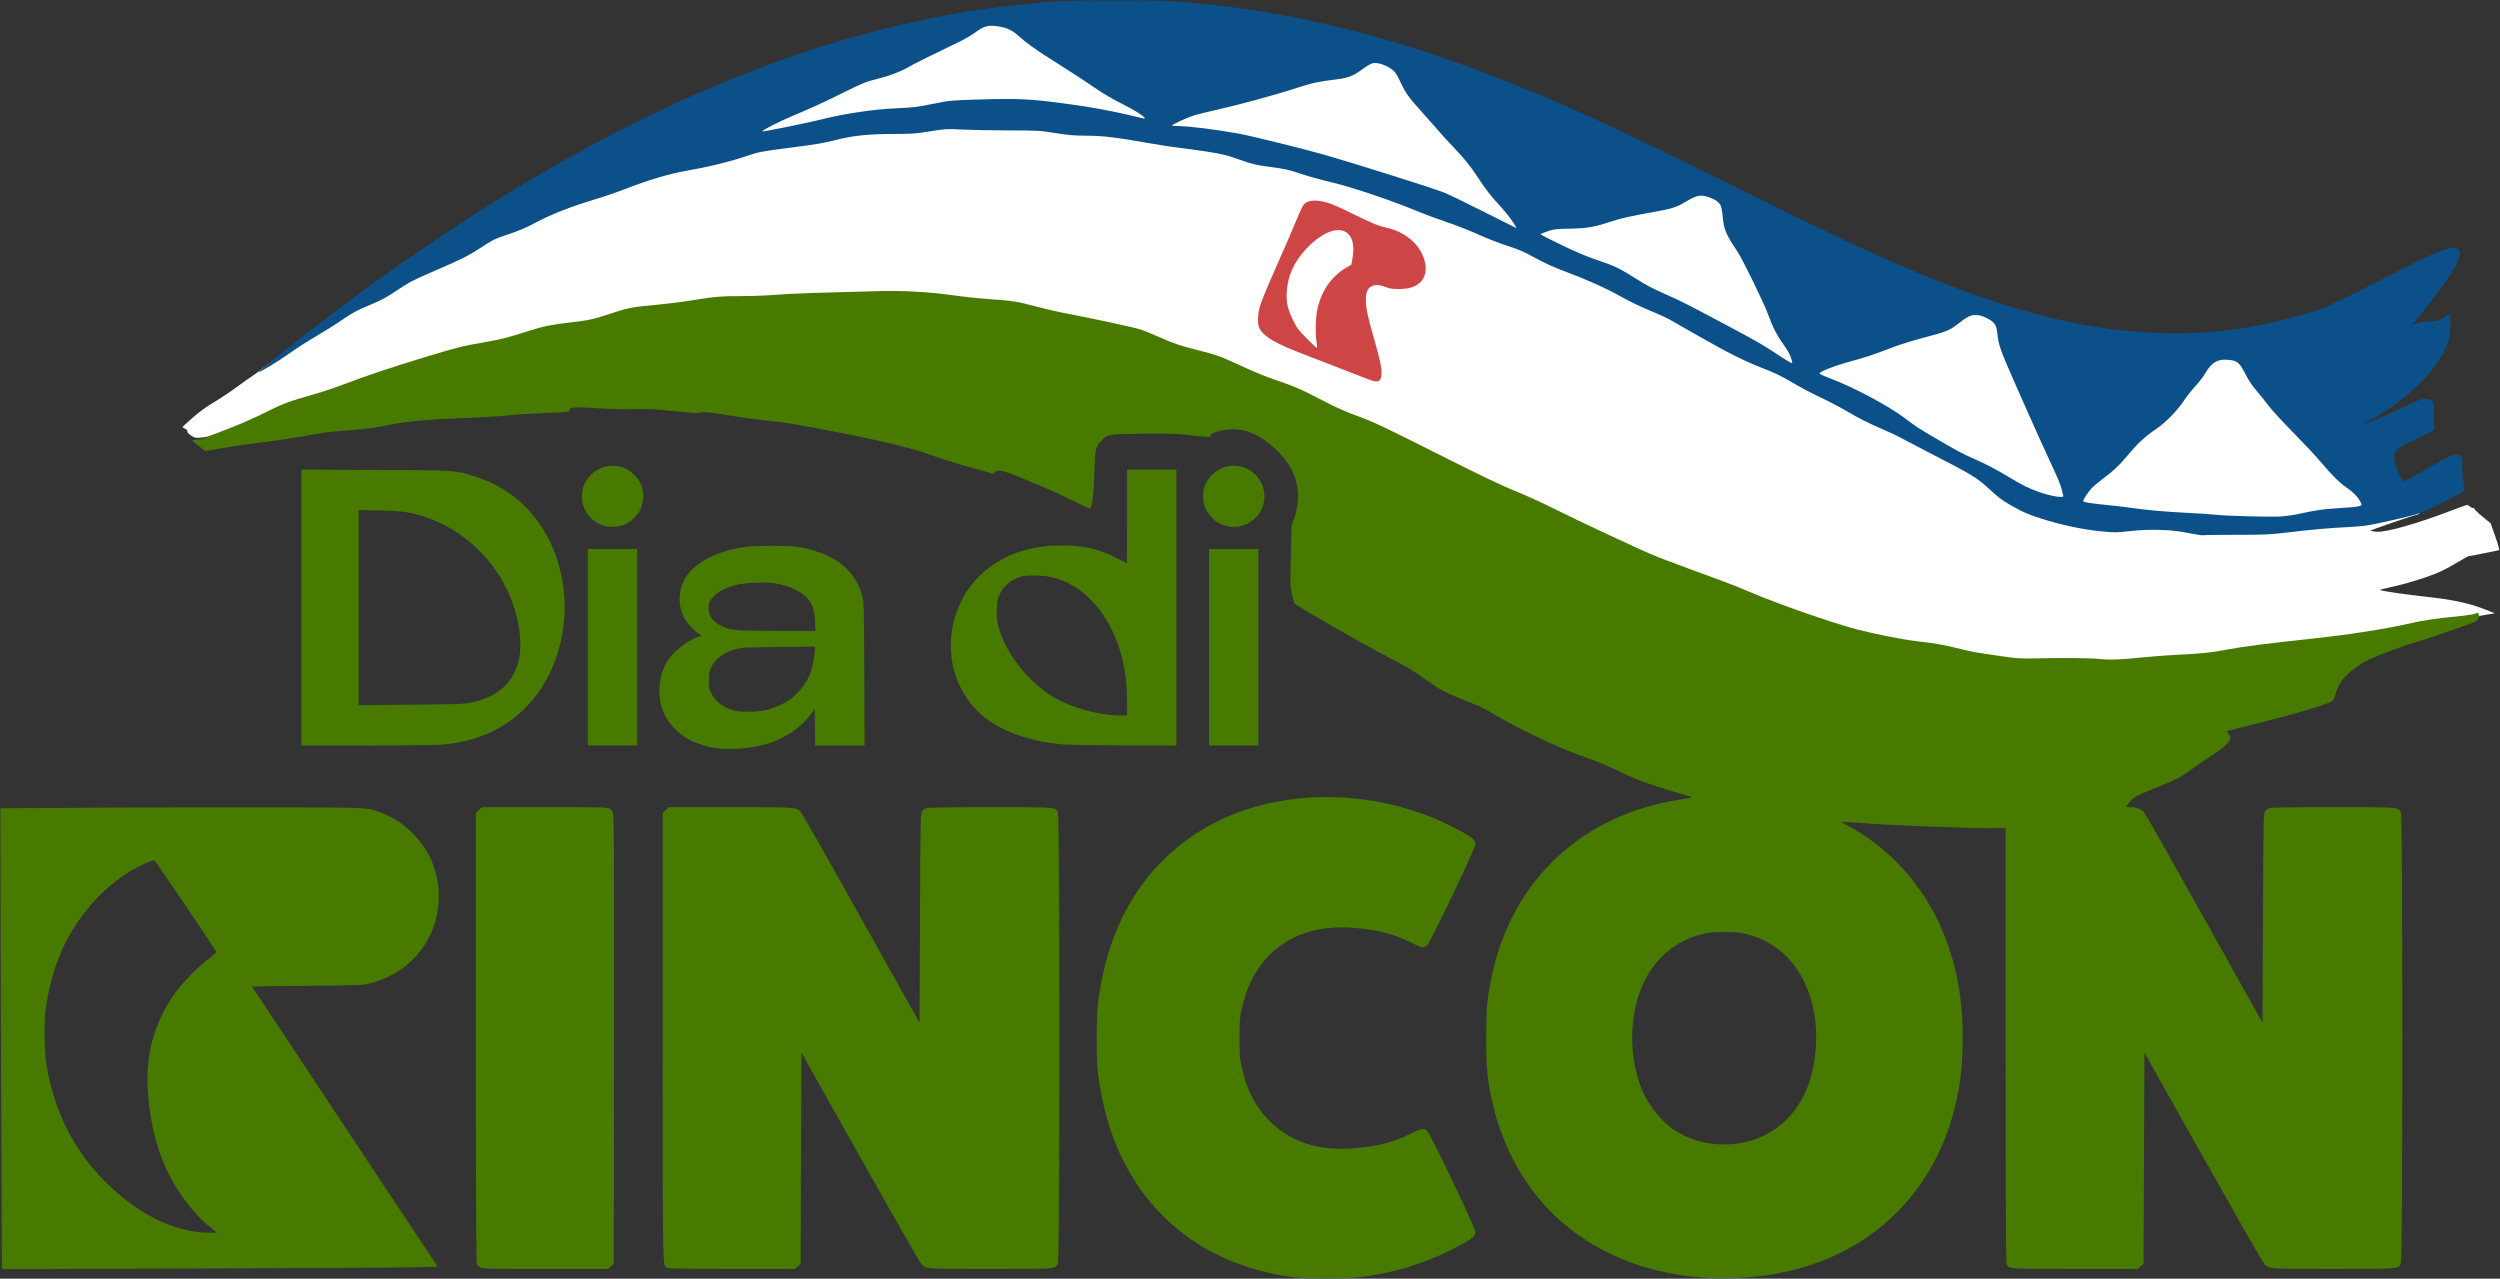 <?xml version="1.0" encoding="utf-8"?>
<!DOCTYPE svg PUBLIC "-//W3C//DTD SVG 1.0//EN" "http://www.w3.org/TR/2001/REC-SVG-20010904/DTD/svg10.dtd">
<svg version="1.0" xmlns="http://www.w3.org/2000/svg" width="2837px" height="1451px" viewBox="0 0 2837 1451" preserveAspectRatio="xMidYMid meet">
 <rect x="0" y="0" width="2837" height="1451" fill="#333333" stroke="none"/>
 <g fill="#487a00">
  <path d="M1472 1449.9 c-87.6 -10.1 -156 -55 -194.8 -127.9 -16 -30 -26.5 -65.3 -31.4 -106 -1.7 -13.8 -1.7 -61.1 0 -75.5 10 -86.6 47.7 -152.6 110.7 -194.1 70.8 -46.7 170.6 -55 261 -21.8 16.4 6 47.1 21.3 52.7 26.3 3.4 3.1 4.2 4.4 4.1 7.2 0 4.6 -51.2 111.5 -54.8 114.7 -1.5 1.2 -3.7 2.2 -5.1 2.2 -1.3 0 -7 -2.3 -12.5 -5.1 -19.9 -10 -39.6 -15.1 -66 -17 -53.8 -4.1 -94.4 16.9 -115.9 59.9 -4.9 9.7 -8.2 19.8 -11.1 33.2 -2 9.1 -2.3 13.4 -2.3 32 0 18.6 0.3 22.9 2.3 32 5.5 25.7 14.6 44 29.6 59.9 24.1 25.5 56 36.4 97.4 33.2 26.7 -2 45.9 -6.9 66.2 -17.2 11 -5.5 13.7 -5.9 17.4 -2.6 3.6 3.1 54.8 110 54.8 114.6 0.1 5.3 -5.8 9.7 -27.7 20.5 -34 16.9 -65.8 26.3 -104.6 31.1 -13.7 1.7 -56.8 1.9 -70 0.4z"/>
  <path d="M1940.5 1450.3 c-65.5 -3.2 -122.9 -24.7 -167 -62.5 -39.5 -33.8 -67.6 -82.1 -80 -137.2 -5.8 -25.9 -6.9 -37.4 -6.9 -72.1 -0.1 -34.4 0.8 -43.8 6 -69.5 22.6 -110.1 103.2 -185.4 215.9 -201.9 7.2 -1 12.3 -2.1 11.5 -2.5 -0.8 -0.3 -9.1 -2.9 -18.5 -5.6 -31.2 -9.3 -41.9 -13.2 -61 -22.2 -21.2 -10.1 -27.1 -12.5 -46.5 -19.3 -25.1 -8.9 -68 -29 -92.3 -43.4 -18.3 -10.8 -20.7 -11.9 -40.4 -19.7 -20.6 -8.1 -26.3 -11.1 -42.8 -22.8 -16 -11.4 -19.9 -13.7 -45 -26.8 -31.3 -16.4 -103.3 -57.8 -104.6 -60.1 -1.1 -1.9 -3.6 -13.5 -4.3 -19.7 -0.3 -3 -0.2 -19.7 0.3 -37 l0.8 -31.5 3.3 -9.5 c5.8 -16.8 5.3 -35.3 -1.4 -50.3 -6 -13.5 -19.1 -28.3 -34.2 -38.3 -17.6 -11.7 -35 -14.2 -54.6 -7.8 -3.6 1.2 -4.8 2.1 -4.8 3.6 0 1.9 -0.4 2 -8.2 1.3 -4.6 -0.3 -13.5 -1.3 -19.9 -2.1 -9 -1.2 -19.8 -1.5 -48 -1.2 -40.6 0.3 -40.3 0.3 -47.7 7.6 -6.9 6.9 -7.6 9.9 -8.3 36.2 -0.7 24.7 -2.8 41 -5.4 41 -0.7 0 -10 -4.3 -20.7 -9.6 -10.6 -5.3 -25.1 -12 -32.3 -14.9 -7.1 -2.9 -19.7 -8 -27.8 -11.5 -17.3 -7.2 -24.5 -8.6 -26.9 -5.1 -1.3 1.9 -1.9 2 -4.3 1.1 -1.6 -0.6 -13.4 -4 -26.4 -7.5 -13 -3.6 -30.9 -9.2 -39.8 -12.5 -27.8 -10.3 -75.6 -21.1 -159.2 -36 -6.3 -1.1 -18.7 -2.7 -27.5 -3.5 -8.9 -0.9 -28.5 -3.5 -43.6 -6 -23 -3.7 -28.2 -4.2 -32 -3.4 -4.8 1.1 -5.5 1 -37.5 -2.2 -16.8 -1.7 -24.5 -2 -38.5 -1.6 -11.8 0.4 -25.3 0.1 -41.7 -1 -26.3 -1.8 -31.6 -1.4 -32.1 2.3 -0.3 2 -1.2 2.1 -30 3.2 -16.3 0.7 -34.6 1.9 -40.7 2.7 -6 0.8 -23.8 1.9 -39.5 2.5 -43.6 1.4 -74.7 4.1 -94 8.1 -16.5 3.4 -26.9 4.8 -48 6.4 -22.7 1.7 -25.1 2.1 -52.5 7 -10.4 1.9 -28.7 4.6 -40.5 6 -11.8 1.3 -32.1 4.2 -45 6.4 l-23.5 3.9 -2.5 -2.3 c-1.4 -1.2 -4.6 -3.7 -7.2 -5.5 -2.6 -1.8 -4.5 -3.7 -4.2 -4.1 0.3 -0.5 2.2 -0.9 4.2 -0.9 4.3 0 10.9 -1.7 11.7 -2.9 0.3 -0.5 -0.4 -0.7 -1.5 -0.4 -1.4 0.4 -2 0 -2 -1.1 0 -0.9 0.2 -1.6 0.4 -1.6 0.1 0 10.8 -4.1 23.7 -9.1 12.9 -5 32.2 -13.4 42.9 -18.8 20.3 -10.2 27.5 -12.9 54.8 -20.5 8.9 -2.5 24.7 -7.7 35 -11.7 26 -9.9 54.4 -19.4 90.7 -30.4 38.8 -11.7 42.6 -12.7 67.1 -16.9 20.3 -3.6 26.1 -5 51.1 -13 17.2 -5.4 24.9 -7 46.8 -9.6 22.7 -2.7 25.1 -3.2 46 -10 21.2 -6.9 23.4 -7.4 51.5 -10 11.8 -1.1 29.8 -3.3 40 -5 27.3 -4.4 34.3 -5 58 -5 11.8 0 29.8 -0.7 40 -1.6 10.2 -0.8 37 -2 59.5 -2.5 22.6 -0.6 49.9 -1.3 60.7 -1.6 28.1 -0.7 60.1 1.1 84.8 4.7 11.3 1.7 30.4 3.7 42.5 4.5 25 1.7 31.9 2.8 52.9 8.5 8.3 2.2 21.1 5.2 28.5 6.7 33.8 6.4 82.5 16.9 90.1 19.4 3.6 1.2 12.6 4.9 20 8.2 18.1 8 23.5 9.8 44.8 15.2 20.2 5 25.7 7 48.2 17.5 17.2 8 31.1 13.5 50.4 20 7.1 2.4 18.3 7.2 25 10.5 6.7 3.4 18.6 9.5 26.6 13.6 8.4 4.3 22.1 10.1 32.5 13.8 15.6 5.6 27.1 11 88 41.7 51.1 25.7 75.2 37.2 89.1 42.7 10.6 4.2 30.4 13.2 44 20 13.7 6.9 36.2 17.6 49.9 24 13.8 6.3 33.1 15.3 43 20 10 4.7 23.9 10.6 31 13.2 7.2 2.7 19.3 7.2 27 10.1 7.7 2.9 23.3 8.6 34.6 12.7 11.3 4.1 28.4 10.9 38 15 28.5 12.4 91.3 34.3 119.3 41.7 21.3 5.6 54.2 12.1 71.6 14 19.3 2.2 26.9 3.6 47 8.5 14.6 3.5 17.8 4.1 46.5 8.1 20.9 3 29.7 3.2 63.6 2 16.7 -0.7 26.4 -0.6 37 0.4 19.2 1.8 29.7 1.6 52.9 -0.9 10.7 -1.1 29.2 -2.5 41 -3.1 28 -1.4 38.3 -2.5 56.5 -6.1 14.3 -2.8 46.7 -7 97.5 -12.4 40.9 -4.5 79 -10.4 108.5 -17 16.9 -3.8 29.4 -5.7 53.7 -8 9.3 -0.9 18.4 -2.3 20.4 -3.1 2 -0.8 5 -1.4 6.8 -1.2 2.7 0.3 3.1 0.7 3.4 3.6 0.2 2.1 -0.1 3.2 -1 3.2 -0.7 0 -2 1.5 -2.8 3.2 -1.3 2.8 -2.9 3.6 -14 7.5 -29.4 10.4 -44.3 15.5 -57.3 19.3 -13.8 4 -38.4 13.1 -50.9 18.8 -8.7 3.9 -20.5 12 -26.8 18.3 -6.2 6.2 -10.3 13.3 -12.6 21.7 -1.4 5.2 -2.4 6.8 -4.8 8.3 -6.1 3.7 -39.8 13.8 -78.6 23.5 -21.7 5.4 -39.7 9.9 -39.9 10.1 -0.2 0.1 0.6 1.4 1.8 2.9 1.1 1.5 2.1 3.7 2.1 5 0 4 -6.8 10.3 -21.5 20 -7.7 5.1 -18 12.2 -23 15.8 -11.5 8.4 -18.7 12.2 -36.6 19.2 -7.9 3.1 -16.2 6.6 -18.4 7.7 -2.2 1.2 -4.6 2.2 -5.2 2.3 -3.1 0.5 -13.3 10.4 -13.3 12.8 0 0.3 2.3 0.6 5 0.6 5.6 0 11.3 2 14.6 5.1 1.2 1.1 32.1 55.5 68.5 120.8 l66.4 118.7 0.5 -118.6 c0.5 -111.1 0.6 -118.7 2.3 -121.1 0.9 -1.4 2.9 -3.1 4.3 -3.7 1.8 -0.9 21.7 -1.2 72.5 -1.2 77.7 0 74.6 -0.3 77.5 6.5 2.1 5.2 2.1 505.8 0 511 -2.9 6.7 0.1 6.5 -76.6 6.5 -75.1 0 -72.7 0.2 -78.5 -5.7 -1.7 -1.6 -32.9 -56.3 -69.5 -121.4 l-66.5 -118.3 -0.5 119.8 -0.5 119.8 -3.3 2.9 -3.2 2.9 -71.1 0 c-77.1 0 -75.2 0.1 -77.7 -5.5 -0.9 -2 -1.2 -60.1 -1.2 -248.8 l0 -246.3 -12.7 0.4 c-20.2 0.7 -124 -3.4 -158.3 -6.3 -8.5 -0.7 -15.6 -1.1 -15.8 -1 -0.2 0.2 3.5 2.3 8.2 4.8 41.3 22 76.9 58.7 99 102 20.6 40.4 30.8 85.4 30.9 137.2 0.1 31.7 -2.6 54.7 -9.3 81.5 -26 103.3 -104.7 173.4 -212 189 -22.2 3.2 -44.6 4.4 -65.5 3.3z m28.5 -152.3 c40.1 -4.6 71 -30.4 84.4 -70.4 6.5 -19.6 9.2 -46.9 6.7 -68.6 -5.7 -48.7 -31.7 -84.3 -70.9 -96.9 -10.7 -3.5 -18.2 -4.5 -32.7 -4.5 -14.3 0 -21 0.9 -32.5 4.6 -26.8 8.6 -49 29.4 -60.6 57 -15.9 37.7 -14.8 87.6 2.8 123.7 7.2 14.6 20.6 30.5 32.8 38.8 19.5 13.2 45 19.2 70 16.3z"/>
  <path d="M1.6 1310.8 c-0.4 -71.1 -0.7 -188.8 -0.9 -261.4 l-0.2 -132.2 121 -0.7 c66.6 -0.3 159.7 -0.5 207 -0.3 94 0.4 87.7 0.1 104.1 6.1 22.9 8.4 43.7 27.3 55.2 50.2 12.5 25.1 13.5 58 2.5 83.7 -13.4 31.3 -38.7 52.2 -73.2 60.5 -5.6 1.3 -16.3 1.6 -68.8 2 -34.3 0.3 -62.3 0.6 -62.3 0.8 0 0.2 47.4 71.8 105.4 159.2 l105.3 158.8 -24.1 0.6 c-13.2 0.4 -124.5 1 -247.2 1.4 l-223.2 0.7 -0.6 -129.4z m242.4 86.1 c-1.4 -1.1 -5.6 -4.5 -9.3 -7.6 -14.9 -12.1 -33.4 -36.7 -44.1 -58.7 -20 -40.8 -28.3 -99.8 -20 -140.4 4.3 -21 14.5 -44.4 27.2 -62.2 8.8 -12.4 27.8 -31.8 39.1 -40 4.9 -3.6 8.8 -7 8.6 -7.7 -0.8 -2.6 -69.7 -104.3 -70.6 -104.3 -2.2 0 -16 6.3 -24.5 11.2 -35.4 20.2 -67.1 57.7 -83.2 98.4 -7 17.5 -12.6 39.2 -15.3 59.4 -1.9 14 -1.7 46.9 0.5 61 7.8 51.8 30.2 97.6 65.4 133.4 37.3 38 79.9 59.2 119.7 59.5 l9 0 -2.5 -2z"/>
  <path d="M545 1438.3 c-1.4 -0.9 -3 -2.4 -3.7 -3.3 -1 -1.2 -1.2 -57.7 -1.3 -256.8 l0 -255.4 3.4 -3.4 3.4 -3.4 71.5 0 c69.5 0 71.5 0.1 73.9 2 1.4 1 3 3.2 3.7 4.7 0.8 2.1 1.1 67.6 0.9 257.1 l-0.3 254.4 -3.3 2.9 -3.2 2.9 -71.3 0 c-65.5 0 -71.5 -0.1 -73.7 -1.7z"/>
  <path d="M757.1 1438.6 c-5.3 -3 -5 13.2 -5.1 -260.9 l0 -254.9 3.4 -3.4 3.4 -3.4 70.1 0 c75.5 0 74.2 -0.1 79.7 5.1 1.2 1.1 32.1 55.5 68.5 120.8 l66.4 118.7 0.5 -118.5 c0.5 -111.2 0.6 -118.8 2.3 -121.2 0.9 -1.4 2.9 -3.1 4.3 -3.7 1.8 -0.9 21.7 -1.2 72.5 -1.2 77.7 0 74.6 -0.3 77.5 6.5 2.1 5.2 2.1 505.8 0 511 -2.9 6.7 0.1 6.5 -76.6 6.5 -75.1 0 -72.7 0.2 -78.5 -5.7 -1.7 -1.6 -32.9 -56.3 -69.5 -121.4 l-66.5 -118.3 -0.5 119.8 -0.5 119.8 -3.3 2.9 -3.2 2.9 -71.3 0 c-57.2 -0.1 -71.7 -0.3 -73.6 -1.4z"/>
  <path d="M811.5 848.9 c-8.6 -1.2 -21.9 -5.5 -30 -9.7 -10 -5.2 -22 -17.3 -26.9 -27.2 -8.7 -17.8 -8.5 -39.5 0.5 -58 6.1 -12.4 22.5 -26.2 37.5 -31.4 l3.7 -1.2 -3.6 -2.3 c-5.4 -3.3 -14.2 -13.3 -17 -19.3 -6.4 -13.8 -6.1 -29 1 -42.1 9.7 -17.7 32.2 -30.5 63.8 -36.3 14.2 -2.7 55.9 -2.7 68.9 -0.1 38.5 7.8 60.7 25.3 68.9 54.4 2.1 7.7 2.1 8.9 2.5 89.1 l0.3 81.2 -28 0 -28.1 0 -0.2 -20.5 -0.3 -20.5 -5.7 7.4 c-10.9 14.1 -29.8 26.4 -49 32 -17.4 5 -41.6 6.9 -58.3 4.5z m59.5 -43.4 c3.6 -0.9 10.8 -3.7 16 -6.2 7.9 -3.8 10.9 -5.9 17.6 -12.7 12.2 -12.1 17.9 -25.4 19.9 -46.4 l0.6 -6.4 -41.3 0.4 c-38.5 0.4 -41.8 0.6 -49.2 2.6 -13.5 3.7 -22.6 10.4 -27.3 20 -2.5 5 -2.8 6.8 -2.8 15.2 0 7.9 0.4 10.3 2.3 14.1 5.1 10.3 14.2 17.2 26.8 20.4 7.5 1.9 28.2 1.3 37.4 -1z m53.8 -100.9 c-0.6 -12.4 -2.6 -18.7 -8.4 -25.5 -6.6 -7.9 -21.6 -14.8 -37.4 -17.2 -11.1 -1.7 -34.6 -0.6 -44.3 2 -10.9 2.9 -20 7.6 -24.7 12.7 -4.7 5.1 -6 8 -6 13.5 0 8.4 4.8 15.2 14.1 19.9 10.6 5.4 15.2 5.8 63.3 5.9 l43.9 0.1 -0.5 -11.4z"/>
  <path d="M342 689.5 l0 -156.6 84.3 0.4 c93.2 0.4 89.9 0.2 112.2 7.2 38.4 12 68.4 38.1 86 75 29.2 61.3 18.3 138.8 -26.2 185.6 -24.6 25.8 -56.7 40.5 -95.8 43.8 -6.9 0.6 -43.6 1.1 -86.2 1.1 l-74.3 0 0 -156.5z m190.7 108.1 c29.3 -5.7 47.1 -19.8 54.6 -43.1 7 -21.7 2.3 -55.7 -11.8 -85.1 -18.4 -38.2 -51.6 -68.3 -90.4 -81.8 -18.5 -6.4 -26.8 -7.7 -53.8 -8.3 l-24.3 -0.5 0 110.7 0 110.7 58.8 -0.5 c48.6 -0.4 60.1 -0.7 66.9 -2.1z"/>
  <path d="M667 734.5 l0 -111.5 28 0 28 0 0 111.5 0 111.5 -28 0 -28 0 0 -111.5z"/>
  <path d="M1208.5 844.9 c-32.9 -2.3 -63.8 -11.9 -84.9 -26.2 -43.2 -29.3 -57.1 -87.9 -32.5 -137.1 5.3 -10.7 11.3 -18.9 20.6 -28.1 22.9 -22.7 54.4 -34.5 92.1 -34.5 25.7 0 42.5 3.7 62.2 13.7 6.8 3.5 12.6 6.3 12.7 6.3 0.2 0 0.3 -23.8 0.3 -53 l0 -53 28 0 28 0 0 156.5 0 156.5 -57.2 -0.1 c-31.5 -0.1 -62.7 -0.6 -69.3 -1z m70.5 -47.3 c0 -7.9 -0.5 -19 -1.1 -24.7 -6.2 -61.2 -41.1 -109.1 -86.1 -118.3 -8.6 -1.8 -25 -2.1 -31.6 -0.6 -11.4 2.7 -20.4 9.7 -25.4 19.8 -3 6.1 -3.3 7.6 -3.7 17.8 -0.2 9 0.1 12.7 1.9 19.5 7.6 29.4 33.8 62.9 62.8 80.1 20.1 12 50.6 20.4 75.5 20.7 l7.7 0.1 0 -14.4z"/>
  <path d="M1372 734.5 l0 -111.5 28 0 28 0 0 111.5 0 111.5 -28 0 -28 0 0 -111.5z"/>
  <path d="M685.3 596.6 c-19.1 -6.2 -29.1 -24.8 -23.4 -43.5 5.6 -18.5 26.3 -29 44.6 -22.8 10.3 3.5 19.8 13.6 22.6 24.2 1.6 5.7 0.6 17.1 -1.9 22.7 -2.9 6.6 -10.4 14.3 -17.1 17.5 -6.8 3.2 -18.2 4.1 -24.8 1.9z"/>
  <path d="M1390.3 596.5 c-10.2 -3.1 -17.6 -9.6 -22.2 -19.5 -2.2 -4.6 -2.6 -6.9 -2.6 -14 0 -7.3 0.4 -9.3 2.8 -14.2 3.8 -7.7 9.6 -13.4 17.4 -17.1 24 -11.2 51 7.7 49.1 34.3 -1.6 21.6 -23.9 37 -44.5 30.5z"/>
 </g>
 <g fill="#ffffff">
  <path d="M2382.5 747.8 c-10.9 -1.1 -40.4 -1.4 -72 -0.7 -18 0.4 -21.9 0.1 -39 -2.4 -29.8 -4.3 -32.2 -4.7 -46.5 -8.2 -20.1 -4.9 -27.7 -6.3 -47 -8.5 -17.4 -1.9 -50.3 -8.4 -71.6 -14 -28 -7.4 -90.8 -29.3 -119.3 -41.7 -9.6 -4.1 -26.7 -10.9 -38 -15 -11.3 -4.1 -26.9 -9.8 -34.6 -12.7 -7.7 -2.9 -19.8 -7.4 -27 -10.1 -7.1 -2.6 -21 -8.5 -31 -13.2 -9.9 -4.7 -29.2 -13.7 -43 -20 -13.7 -6.4 -36.2 -17.1 -49.9 -24 -13.6 -6.8 -33.4 -15.8 -44 -20 -13.9 -5.5 -38 -17 -89.1 -42.7 -60.9 -30.7 -72.4 -36.1 -88 -41.7 -10.4 -3.7 -24.1 -9.5 -32.5 -13.8 -8 -4.1 -19.9 -10.2 -26.6 -13.6 -6.7 -3.3 -17.9 -8.1 -25 -10.5 -19.3 -6.5 -33.2 -12 -50.4 -20 -22.5 -10.5 -28 -12.5 -48.2 -17.5 -21.3 -5.4 -26.7 -7.2 -44.8 -15.2 -7.4 -3.3 -16.4 -7 -20 -8.2 -7.6 -2.5 -56.3 -13 -90.1 -19.4 -7.4 -1.5 -20.2 -4.5 -28.5 -6.7 -21 -5.7 -27.9 -6.8 -52.9 -8.5 -12.1 -0.8 -31.2 -2.8 -42.5 -4.5 -24 -3.5 -56.9 -5.4 -81.2 -4.7 -9 0.3 -35 1 -57.8 1.6 -22.8 0.5 -49.8 1.7 -60 2.5 -10.2 0.9 -28.2 1.6 -40 1.6 -23.7 0 -30.7 0.6 -58 5 -10.2 1.7 -28.2 3.9 -40 5 -28.1 2.6 -30.3 3.1 -51.5 10 -20.9 6.8 -23.3 7.3 -46 10 -21.9 2.6 -29.6 4.2 -46.8 9.6 -25 8 -30.8 9.4 -51.1 13 -24.5 4.2 -28.3 5.2 -67.1 16.9 -36.3 11 -64.7 20.5 -90.7 30.4 -10.3 4 -26.1 9.2 -35 11.7 -27.3 7.6 -34.5 10.3 -54.8 20.5 -10.7 5.4 -29.5 13.7 -41.8 18.4 -24.8 9.6 -24.5 9.5 -32.4 10.2 -5.1 0.5 -6 0.2 -10.2 -2.6 -2.8 -2 -4.3 -3.7 -4 -4.6 0.4 -0.8 -0.6 -2 -2.5 -3 -1.7 -0.8 -3.1 -1.7 -3.1 -1.9 0 -0.2 5.1 -4.9 11.3 -10.3 7.5 -6.7 15.7 -12.6 25.1 -18.2 7.6 -4.6 19.3 -12.4 26 -17.4 6.6 -5 13.8 -10 15.8 -11.2 2 -1.2 8.1 -5.6 13.5 -9.9 16.6 -13.1 39 -28.5 56.5 -38.7 9.2 -5.4 23 -14 30.5 -19.2 11.4 -7.8 16.6 -10.6 30.3 -16.3 13.7 -5.7 19 -8.5 31.5 -16.9 12.7 -8.6 18.1 -11.5 35.5 -19 38.2 -16.4 44.1 -19.4 59.4 -29.3 14.2 -9.3 16.1 -10.2 31.1 -15.2 11.9 -3.9 20.1 -7.4 32 -13.7 17.7 -9.4 39.8 -18 67.4 -26.3 9.5 -2.8 24.6 -8 33.5 -11.5 26 -10.1 49 -17 68.6 -20.5 26.2 -4.6 49.6 -10.3 67.9 -16.5 16.3 -5.4 16.8 -5.5 51.5 -10 27.9 -3.5 38.3 -5.3 50.6 -8.5 19.3 -5.1 36.9 -6.9 67.2 -7 19.4 0 23.8 -0.3 40.5 -3 l18.8 -3.1 21.7 1.1 c11.9 0.5 36.7 1 55 1 32 0 34.1 0.2 52.3 3 15.4 2.4 22.2 3 35.7 3 18 0 34.4 2 70.3 8.4 10.5 1.9 25.3 4.2 33 5.1 7.7 0.9 22.8 3 33.5 4.6 17 2.7 21.7 3.8 36.5 9 15.6 5.5 18.5 6.2 35.5 8.4 16 2.1 20.5 3.1 33.5 7.5 8.3 2.8 23.6 7.1 34 9.5 24.1 5.6 67.1 20 101 34 7.7 3.2 22.3 8.6 32.5 12 10.2 3.4 25.9 9.6 35 13.8 9.1 4.1 23.7 9.8 32.5 12.6 13 4.2 18.9 6.7 31.5 13.7 10.5 5.8 21.1 10.6 32.6 14.9 25.6 9.5 47.4 19.3 64.5 28.9 8.4 4.8 23 11.8 32.4 15.7 9.3 3.9 19.5 8.4 22.5 10.1 3 1.7 17.9 10.2 33.1 18.9 34.9 19.9 51.4 28.1 74.1 37.1 13.7 5.3 21.8 9.3 33.1 16.1 8.2 4.9 22.6 12.5 32 16.9 9.5 4.4 24.2 12.2 32.7 17.3 9.4 5.5 22.6 12.3 33.5 16.9 9.9 4.3 19.4 8.6 21 9.6 1.7 1 17.4 9.2 35 18.3 51.1 26.4 54.7 28.5 69.4 42.1 11 10.1 14.7 12.8 27.2 19.8 11.4 6.3 17.6 9 29.9 13 21.3 6.8 47.3 12.4 66.4 14.4 15.1 1.6 16.9 1.6 32.8 -0.1 22.9 -2.4 50 -1.7 67.3 1.9 11.5 2.3 13.6 2.4 49 2.5 32.7 0 39.3 -0.3 57 -2.4 29.5 -3.5 50.7 -5.4 71.5 -6.4 19.1 -1 29.8 -2.8 68.3 -12 12.6 -3 16.7 -3.7 16.7 -2.5 0 0.8 -2.7 3.4 -3.7 3.4 -2.6 0 -54.5 17.9 -53.3 18.3 0.8 0.3 3.8 0.8 6.6 1.1 10 1.2 47 -9.3 85.4 -24.1 9 -3.4 16.9 -6.3 17.6 -6.3 0.6 0 2.3 0.9 3.8 2.1 1.4 1.1 3 1.7 3.6 1.4 0.6 -0.4 0.9 -0.1 0.8 0.6 -0.2 0.6 3.9 4.7 9.1 8.9 l9.5 7.8 5.3 15.1 c3.7 10.7 4.9 15.3 4 15.5 -0.6 0.2 -8.8 1.9 -18.2 3.7 l-17 3.3 -15.3 8.8 c-12.4 7.2 -18.5 10 -32.3 14.8 -9.4 3.3 -24.1 7.6 -32.7 9.6 -18.6 4.2 -19.5 4.4 -18.9 5 1 1 31.8 5.5 50.1 7.4 29 3 49 7.1 65.9 13.5 7.8 3 14 5.4 13.7 5.5 -0.3 0 -4.3 0.7 -9 1.5 -4.7 0.8 -8.6 1.5 -8.6 1.5 -0.1 0 -0.4 -0.9 -0.7 -2 -0.5 -2 -0.7 -2 -4.1 -0.6 -2 0.8 -11.1 2.2 -20.4 3.1 -24.3 2.3 -36.8 4.2 -53.7 8 -29.5 6.6 -67.6 12.5 -108.5 17 -50.8 5.4 -83.2 9.6 -97.5 12.4 -18.3 3.6 -28.5 4.7 -57 6.1 -12.1 0.6 -30.1 2 -40 3 -24.5 2.6 -37.2 3 -49 1.8z m-818.4 -321.5 c1.4 -3.7 -0.5 -13.5 -7.6 -38.3 -8.2 -28.3 -9.5 -34.8 -9.5 -47.5 0 -9.3 0.3 -11.5 2 -14.3 4.1 -6.7 14.7 -7.9 27.5 -3.1 11.3 4.2 27.9 0.6 33.9 -7.4 4.3 -5.8 5.1 -10.1 3.1 -17.3 -4.8 -17.8 -21.7 -32.3 -43 -37 -9.4 -2 -16.7 -5 -40.5 -16.8 -28.6 -14.1 -40.5 -16.7 -46.9 -10 -1.7 1.7 -5.2 8.9 -8.6 17.4 -3.2 8 -12.9 30.6 -21.7 50.2 -23.1 52.1 -25.1 59.4 -19.5 69 6.2 10.6 14.9 14.9 88.8 43.2 15.2 5.8 29.6 11.4 32 12.5 6.3 2.8 8.7 2.7 10 -0.6z"/>
  <path d="M1480 387.3 c-9.3 -9.4 -11.3 -12 -15.3 -20.3 -6.7 -13.7 -8 -19.7 -7.5 -35.5 0.4 -11.3 0.8 -14.2 3.5 -21.7 4.2 -12.1 10.2 -21.7 19.5 -31.4 13.3 -13.8 25.6 -20.4 38.2 -20.4 7.6 0 11 1.1 14.9 4.8 5.3 5.1 7.2 19.4 4.4 34.1 l-1.2 6.4 -6.5 3.9 c-22.2 13.4 -35.4 39.9 -33.6 67.8 0.3 5.2 0.8 12.5 1.2 16.3 l0.7 6.7 -3.8 0 c-3.6 0 -4.7 -0.8 -14.5 -10.7z"/>
  <path d="M2547.5 589 c-14.3 -0.4 -30.3 -1.2 -35.5 -1.8 -5.2 -0.6 -19.8 -1.6 -32.5 -2.2 -24.3 -1.2 -46.7 -3.1 -62.5 -5.5 -5.2 -0.8 -16.5 -2.1 -25 -3 -8.5 -0.9 -19 -2 -23.2 -2.6 l-7.8 -1.1 0 -4.2 c0 -7.6 7.5 -17.1 21.8 -27.9 13 -9.7 19 -15.4 30 -28.5 10.4 -12.5 19 -20.3 30.9 -28.3 10.4 -7 23.6 -20.4 31 -31.4 3.3 -5 9.5 -12.8 13.6 -17.3 4.2 -4.5 9 -10.8 10.8 -13.9 4 -7 8.3 -12 12.1 -13.9 3.7 -1.9 14.7 -2.9 22.1 -2 8.7 1.1 11.4 3.5 17.7 15.9 3.6 7.1 7.9 13.6 12.6 19 3.8 4.5 9.9 12 13.4 16.7 3.5 4.7 16.1 18.4 28 30.5 11.9 12.1 25.6 26.7 30.5 32.5 12.9 15.4 22.1 24.6 30 30 7.7 5.2 12 9.5 15.3 15.1 2.6 4.3 3 11.4 0.7 12.2 -0.8 0.4 -8.3 1.1 -16.7 1.7 -24.6 1.7 -33.5 2.9 -47.8 6.1 -11.5 2.6 -35.4 5.3 -42 4.7 -0.8 -0.1 -13.2 -0.5 -27.5 -0.8z"/>
  <path d="M2325 565.4 c-15.4 -3.3 -28.5 -9.1 -51.3 -22.8 -10.8 -6.5 -24.3 -13.5 -34.5 -18 -16.3 -7.2 -21 -9.7 -49.7 -26.6 -16.1 -9.5 -16.2 -9.5 -31.6 -21 -18 -13.5 -57.6 -34.6 -82.7 -44 l-14.3 -5.4 0.3 -3.5 c0.3 -3.4 0.7 -3.8 8.8 -7.8 5.3 -2.6 14.4 -5.8 24 -8.3 19.3 -5.2 28.3 -8.1 48 -15.8 8.8 -3.5 24.5 -8.4 36.5 -11.6 26.4 -6.9 30.6 -8.5 39.1 -15.1 13.2 -10.3 14.8 -11 24.4 -11 7.8 0 9.2 0.3 15.5 3.5 8.4 4.2 11.1 7.8 11.9 15.8 1.6 15.5 2.5 17.9 22.5 63.5 19.3 43.7 32.3 72.7 43.6 96.7 5.3 11.1 9.5 24.5 9.5 30.3 0 2.7 0 2.7 -6.7 2.6 -3.8 0 -9.7 -0.7 -13.3 -1.5z"/>
  <path d="M2013.9 405.1 c-17.3 -11.4 -22.2 -14.3 -59.9 -34.3 -40.7 -21.7 -50.1 -26.5 -64.3 -32.7 -18.7 -8.3 -22 -10 -38.7 -20.4 -17.4 -10.9 -22.3 -13.2 -43.3 -20.2 -10.7 -3.6 -24.1 -9.4 -39.4 -16.8 l-23.2 -11.2 -0.1 -3.6 0 -3.6 8.2 -2.8 c7.5 -2.6 9.4 -2.9 25.2 -3.1 19.7 -0.3 27.9 -1.7 44.5 -7.3 11.7 -4 23.9 -6.8 51.6 -11.7 19.3 -3.4 25.2 -5.3 35 -11.2 10.2 -6.1 13.3 -7.2 21.2 -7.2 10.6 0 21.7 4.9 24.9 11.1 0.8 1.6 1.9 7.6 2.4 13.3 1.2 14 3.7 19.8 16.2 38.4 6.4 9.6 30.4 58.6 35.4 72.4 4.9 13.7 9.9 23.5 17.3 33.7 6.8 9.4 10.1 17.1 10.1 23.6 0 4.4 0 4.5 -3.4 4.5 -2.6 0 -7 -2.4 -19.7 -10.9z"/>
  <path d="M1680 242.9 c-20.6 -10.4 -40.9 -20.1 -45 -21.7 -13.5 -5.2 -105 -34 -135.5 -42.7 -25.9 -7.3 -81.9 -21.1 -97.1 -23.9 -27.2 -4.9 -57.3 -8.6 -70.1 -8.6 l-5.3 0 0 -3.7 0 -3.8 9.8 -4.4 c12.4 -5.7 17 -7.1 39.3 -12.1 24.9 -5.5 70.5 -17.9 92.4 -25.2 17.2 -5.6 24.8 -7.3 45.6 -9.8 12.4 -1.5 19.2 -4.1 28.4 -11 4.3 -3.3 9.7 -6.5 12 -7.1 7.8 -2.1 19.1 0.6 27.9 6.8 3.8 2.7 5.3 4.8 10.1 14.9 6.2 13 8.4 16.1 25.3 34.9 6.5 7.2 14.4 16.2 17.7 20 3.2 3.9 10 11.3 15 16.5 14 14.5 21 23.2 30 37 8.5 13 13.8 19.8 26.2 33.4 10.3 11.4 17.3 21.9 17.3 26.2 0 3.2 -0.2 3.4 -3.2 3.3 -2.1 -0.1 -17.4 -7.2 -40.8 -19z"/>
  <path d="M862 149.3 c0 -3.7 0.1 -3.9 9.3 -9 5 -2.8 16.2 -8.1 24.7 -11.6 21.7 -9.1 37.2 -16.2 61.5 -28.3 19 -9.4 22.5 -10.8 35.3 -13.9 15 -3.7 25.9 -8 38.2 -15.1 4.1 -2.3 19.9 -10.2 35 -17.5 29.9 -14.5 29.6 -14.3 39 -21 9.6 -6.9 17 -8.3 32 -5.8 9.4 1.5 15.4 4.7 24.8 13.2 4.6 4.2 15.6 12.2 25 18.3 9.2 5.9 23.7 15.2 32.2 20.6 8.5 5.5 21.4 13.9 28.5 18.9 7.3 5 19.6 12.2 28 16.3 8.3 4.1 17.6 9.3 20.8 11.7 5.2 3.9 5.7 4.6 5.7 8.1 0 3.3 -0.3 3.8 -2.4 3.8 -1.3 0 -12 -2.2 -23.7 -4.9 -28 -6.4 -48.4 -9.9 -89.4 -15.1 -17.5 -2.2 -41.6 -2.9 -73 -2 -31.8 0.9 -32.1 0.9 -52 4.9 -17.7 3.6 -22.7 4.2 -42 5 -25 1.1 -59.3 6.2 -84.7 12.7 -15.8 3.9 -66.9 14.4 -70.5 14.4 -2 0 -2.3 -0.5 -2.3 -3.7z"/>
 </g>
 <g fill="#0b5089">
  <path d="M2484 605 c-19 -4.1 -43.7 -4.9 -67 -2.3 -16 1.8 -17.2 1.8 -33.5 0.2 -21 -2.2 -45 -7.3 -67.1 -14.4 -13.9 -4.4 -19.4 -6.7 -31.3 -13.3 -12.5 -7 -16.2 -9.7 -27.2 -19.8 -14.7 -13.6 -18.3 -15.7 -69.4 -42.1 -17.6 -9.1 -33.3 -17.3 -35 -18.3 -1.6 -1 -11.1 -5.3 -21 -9.6 -10.9 -4.6 -24.1 -11.4 -33.5 -16.9 -8.5 -5.1 -23.2 -12.9 -32.7 -17.3 -9.4 -4.4 -23.8 -12 -32 -16.9 -11.3 -6.8 -19.4 -10.8 -33.1 -16.1 -22.7 -9 -39.2 -17.2 -74.1 -37.1 -15.2 -8.7 -30.1 -17.2 -33.1 -18.9 -3 -1.7 -13.2 -6.2 -22.5 -10.1 -9.4 -3.9 -24 -10.9 -32.4 -15.7 -17.1 -9.6 -38.9 -19.4 -64.5 -28.9 -11.5 -4.3 -22.1 -9.1 -32.6 -14.9 -12.6 -7 -18.5 -9.5 -31.5 -13.7 -8.8 -2.8 -23.4 -8.5 -32.5 -12.6 -9.1 -4.2 -24.8 -10.4 -35 -13.8 -10.2 -3.4 -24.8 -8.8 -32.5 -12 -33.9 -14 -76.9 -28.4 -101 -34 -10.4 -2.4 -25.7 -6.7 -34 -9.5 -13 -4.4 -17.5 -5.4 -33.5 -7.5 -17 -2.2 -19.9 -2.9 -35.5 -8.4 -14.8 -5.2 -19.5 -6.3 -36.5 -9 -10.7 -1.6 -25.8 -3.7 -33.5 -4.6 -7.7 -0.9 -22.5 -3.2 -33 -5.1 -35.9 -6.4 -52.3 -8.4 -70.3 -8.4 -13.5 0 -20.3 -0.6 -35.7 -3 -18.3 -2.9 -20.3 -3 -53.5 -3 -19 0 -42.6 -0.5 -52.5 -1 -17.4 -0.9 -18.6 -0.8 -36.3 2.1 -16.1 2.6 -20.8 2.9 -40 2.9 -30.3 0.1 -47.9 1.9 -67.2 7 -12.3 3.2 -22.7 5 -50.6 8.5 -34.7 4.5 -35.2 4.6 -51.5 10 -18.3 6.2 -41.7 11.9 -67.9 16.5 -19.6 3.5 -42.6 10.4 -68.6 20.5 -8.9 3.5 -24 8.7 -33.5 11.5 -27.6 8.3 -49.7 16.9 -67.4 26.3 -11.9 6.3 -20.1 9.8 -32 13.7 -15 5 -16.9 5.9 -31.1 15.2 -15.3 9.9 -21.2 12.9 -59.4 29.3 -17.4 7.5 -22.8 10.4 -35.5 19 -12.5 8.4 -17.8 11.2 -31.5 16.9 -13.7 5.7 -18.9 8.5 -30.3 16.3 -7.5 5.2 -21.3 13.8 -30.5 19.2 -9.2 5.3 -23 14.3 -30.7 19.8 -11.7 8.4 -34.5 22.1 -34.5 20.7 0 -0.2 8.9 -7.5 19.8 -16.2 301.5 -241.4 580.1 -373.5 845.7 -401.1 39.4 -4.1 50.9 -4.6 107 -4.6 56.1 0 66.2 0.4 106.5 4.6 107.9 11.1 219.8 40.1 339.8 88.1 70.9 28.3 121.2 51.6 260.2 120.3 92.9 46 127.4 62.5 164.5 79 126.4 56.1 219.8 81.8 310.8 85.4 52.6 2.1 102.9 -3.6 153.2 -17.5 7.2 -1.9 16.9 -4.6 21.6 -5.9 12.5 -3.5 28.6 -10.7 61.9 -27.7 77 -39.4 83.2 -42.3 95.9 -44.9 5.4 -1.2 6.6 -1.1 8.9 0.2 8.5 4.9 -3 26.2 -37 68.6 -8.1 10.1 -14.5 18.3 -14.2 18.3 0.3 0 1.9 -0.8 3.7 -1.7 2.1 -1.1 7 -1.9 14.3 -2.4 11.5 -0.7 14.6 -1.7 20.3 -6.5 1.8 -1.5 3.5 -2.4 3.8 -2.1 1.5 1.6 1.4 19.5 -0.1 26.2 -7.2 30.8 -41.9 67.3 -89.1 93.9 -5.5 3.1 -9.7 5.6 -9.4 5.6 1.9 0 33.1 -13.4 47.9 -20.6 15.2 -7.4 18.2 -8.6 22.9 -8.6 4.8 -0.1 5.8 0.3 7.8 2.7 2.3 2.6 2.4 3.3 2.1 15.4 -0.2 6.9 0 13.6 0.5 14.7 0.7 1.9 -0.1 2.6 -7 6.1 -4.3 2.2 -13.1 6.4 -19.5 9.3 -14.7 6.5 -18.8 10.4 -18.8 17.8 0 2.7 0.8 7.3 1.9 10.3 2.4 7 7.3 16.9 8.3 16.9 1.7 0 17.7 -8.5 31.5 -16.7 14.8 -8.8 24.6 -13.3 28.7 -13.3 1.3 0 3.4 0.9 4.7 1.9 2.2 1.8 2.3 2.5 2.1 11.6 -0.2 6.2 0.3 12.7 1.4 18.1 0.9 4.7 1.5 8.6 1.3 8.8 -4.2 3.5 -28.6 16.4 -39.9 21.1 -3.6 1.5 -8.3 3.6 -10.5 4.6 -4 1.8 -21.2 6.1 -48.5 11.9 -11.3 2.5 -18.6 3.4 -33 4.1 -21 1 -42.5 2.9 -71.5 6.4 -17.7 2.1 -24.1 2.4 -55.6 2.4 -19.5 0 -36.6 0.2 -38 0.5 -1.3 0.2 -8.5 -0.9 -15.9 -2.4z m121 -21.1 c24.5 -5.1 29.6 -5.9 44.1 -6.9 32.9 -2.2 32.4 -2.1 29.4 -7.7 -3 -5.8 -8.2 -11 -16 -16.3 -7.9 -5.4 -17 -14.5 -30 -30 -4.9 -5.8 -18.6 -20.4 -30.5 -32.5 -11.9 -12.1 -24.5 -25.8 -28 -30.5 -3.5 -4.7 -9.6 -12.2 -13.4 -16.7 -4.7 -5.4 -9 -11.9 -12.6 -19 -6.3 -12.3 -9 -14.8 -17.5 -15.8 -13.5 -1.7 -20.6 2.2 -28.4 15.8 -1.8 3.1 -6.6 9.4 -10.8 13.9 -4.1 4.5 -10.3 12.3 -13.6 17.3 -7.4 11 -20.6 24.4 -31 31.4 -11.9 8 -20.5 15.8 -30.9 28.3 -11 13.1 -17 18.8 -30 28.5 -5.2 3.9 -10.9 8.8 -12.7 10.9 -4.1 4.6 -9.1 12.3 -9.1 14 0 1.3 7.7 2.6 31 4.9 8.5 0.9 19.8 2.2 25 3 15.8 2.4 38.2 4.3 62.5 5.5 12.7 0.6 27.3 1.6 32.5 2.2 10.4 1.2 56 2.5 71 2 5.2 -0.2 13.8 -1.2 19 -2.3z m-263.5 -21.1 c-0.2 -0.7 -1.1 -4.2 -2 -7.8 -0.8 -3.6 -4 -11.7 -7 -18 -11.4 -24.4 -24.4 -53.2 -43.6 -96.7 -20 -45.6 -20.9 -48 -22.5 -63.5 -0.8 -8 -3.5 -11.6 -11.8 -15.8 -5.4 -2.7 -8.2 -3.4 -12.5 -3.5 -6.3 0 -9.4 1.6 -21.5 11 -8.5 6.6 -12.7 8.2 -39.1 15.1 -12 3.2 -27.7 8.1 -36.5 11.6 -19.6 7.6 -28.7 10.6 -47.9 15.7 -14.1 3.8 -31 10.4 -32.4 12.8 -0.3 0.5 5.8 3.4 13.6 6.3 25 9.4 64.6 30.5 82.6 44 15.4 11.5 15.5 11.5 31.6 21 28.7 16.9 33.4 19.4 49.7 26.6 10.2 4.5 23.7 11.5 34.5 18 18.4 11.1 24.5 14.2 37.3 18.8 13.2 4.7 28.4 7.1 27.5 4.4z m-309.5 -158 c-1.1 -3.1 -4.8 -9.3 -8.1 -13.9 -7.4 -10.2 -12.4 -20 -17.3 -33.7 -5 -13.8 -29 -62.8 -35.4 -72.4 -12.5 -18.6 -15 -24.4 -16.2 -38.4 -0.5 -5.7 -1.6 -11.7 -2.4 -13.3 -2 -3.8 -6.3 -6.8 -13.1 -9.2 -9.7 -3.4 -14 -2.5 -27 5.3 -9.8 5.9 -15.7 7.8 -35 11.2 -27.7 4.9 -39.9 7.7 -51.6 11.7 -16.7 5.6 -24.8 7 -44.8 7.4 -15.8 0.3 -18.1 0.6 -25.3 3.1 -4.3 1.5 -7.8 3 -7.8 3.3 0.1 0.3 10.5 5.7 23.3 11.8 15.3 7.4 28.7 13.2 39.4 16.8 21 7 25.9 9.3 43.3 20.2 16.7 10.4 20 12.1 38.7 20.4 14.2 6.2 23.6 11 64.3 32.7 37.7 20 42.6 22.9 60 34.4 11.3 7.5 16.6 10.5 16.8 9.6 0.2 -0.8 -0.6 -4 -1.8 -7z m-312.9 -149.3 c-3.3 -5.7 -9.8 -14.1 -15.9 -20.7 -10.9 -11.8 -17.5 -20.1 -25.7 -32.8 -9 -13.8 -16 -22.5 -30 -37 -5 -5.2 -11.8 -12.6 -15 -16.5 -3.3 -3.8 -11.2 -12.8 -17.7 -20 -16.9 -18.8 -19.1 -21.9 -25.3 -34.8 -4.6 -9.7 -6.3 -12.3 -9.8 -14.8 -7.8 -5.7 -17.1 -8.5 -22.8 -6.9 -2 0.6 -7.1 3.7 -11.5 7 -9.1 6.9 -15.9 9.5 -28.3 11 -20.8 2.5 -28.4 4.2 -45.6 9.8 -21.9 7.3 -67.5 19.7 -92.4 25.2 -10.1 2.3 -20.9 4.9 -24 5.9 -7.1 2.2 -25.1 10.4 -25.1 11.4 0 0.4 2.4 0.7 5.3 0.7 12.8 0 42.9 3.7 70.1 8.6 15.2 2.8 71.2 16.6 97.1 23.9 30.5 8.7 122 37.5 135.5 42.7 4.1 1.6 24.4 11.3 45 21.7 20.6 10.4 37.7 18.9 37.8 19 0.2 0 -0.5 -1.5 -1.7 -3.4z m-787.3 -119.9 c25.4 -6.5 59.7 -11.6 84.7 -12.7 19.3 -0.8 24.3 -1.4 42 -5 19.8 -4 20.2 -4 52.5 -5 44.1 -1.3 59.2 -0.6 98 4.7 26.8 3.6 45.9 7 68 12 10.7 2.5 20.1 4.7 20.8 4.9 0.6 0.2 1.2 0.1 1.2 -0.4 0 -1.9 -12.7 -9.9 -26.5 -16.7 -8.4 -4.1 -20.7 -11.3 -28 -16.3 -7.1 -5 -20 -13.4 -28.5 -18.9 -8.5 -5.4 -23 -14.7 -32.2 -20.6 -9.4 -6.1 -20.4 -14.1 -25 -18.3 -9.7 -8.9 -15.5 -11.8 -26.2 -13.4 -11 -1.7 -16.1 -0.3 -25.6 6.7 -4.1 3 -11.1 7.2 -15.5 9.4 -34.1 16.4 -53.8 26.2 -58.5 29 -10 5.9 -22.9 10.9 -37.2 14.5 -12.8 3.1 -16.3 4.5 -35.3 13.9 -24.3 12.1 -39.8 19.2 -61.5 28.3 -14.4 6 -34 16 -34 17.4 0 0.8 49.5 -9.2 66.8 -13.5z"/>
 </g>
 <g fill="#ce4545">
  <path d="M1554.5 431.1 c-6 -2.3 -53.1 -20.5 -77 -29.8 -29.9 -11.6 -42.3 -18.8 -47.3 -27.1 -2.4 -4.1 -2.7 -5.7 -2.6 -12.7 0.1 -10.9 2.8 -18.4 22.2 -62.3 8.8 -19.6 18.5 -42.2 21.7 -50.2 3.2 -8 6.9 -15.7 8.3 -17.2 4.8 -5.3 15.4 -5.6 29.8 -0.8 3.4 1.2 14 5.9 23.5 10.7 23.8 11.7 31.1 14.7 40.4 16.7 21.3 4.7 38.2 19.2 43 37 4.2 15.5 -1.6 26.9 -15.8 31.1 -6.7 2 -21.3 2 -26.1 0 -7.2 -3 -13.1 -3.8 -17 -2.1 -5.6 2.3 -7.6 6.6 -7.6 16.1 0 9.4 1.9 18.2 9.4 44.3 6.9 24 9 34 8.3 40.5 -0.7 7.9 -3.9 9.2 -13.2 5.8z m-60.5 -43.2 c-1.5 -9.4 -1.2 -25.5 0.6 -35 4 -21.3 15.4 -38.4 32.4 -48.7 l6.5 -3.9 1.2 -6.4 c3.1 -16.7 -0.5 -28.2 -10 -31.8 -10.3 -3.9 -26.5 3.6 -41.5 19.3 -14.4 15 -22.1 31.8 -23 50.1 -0.6 12.4 1 19.4 7.5 32.5 4 8.3 6 10.9 15.5 20.4 5.9 6 11 10.7 11.3 10.4 0.3 -0.3 0.1 -3.4 -0.5 -6.9z"/>
 </g>
</svg>